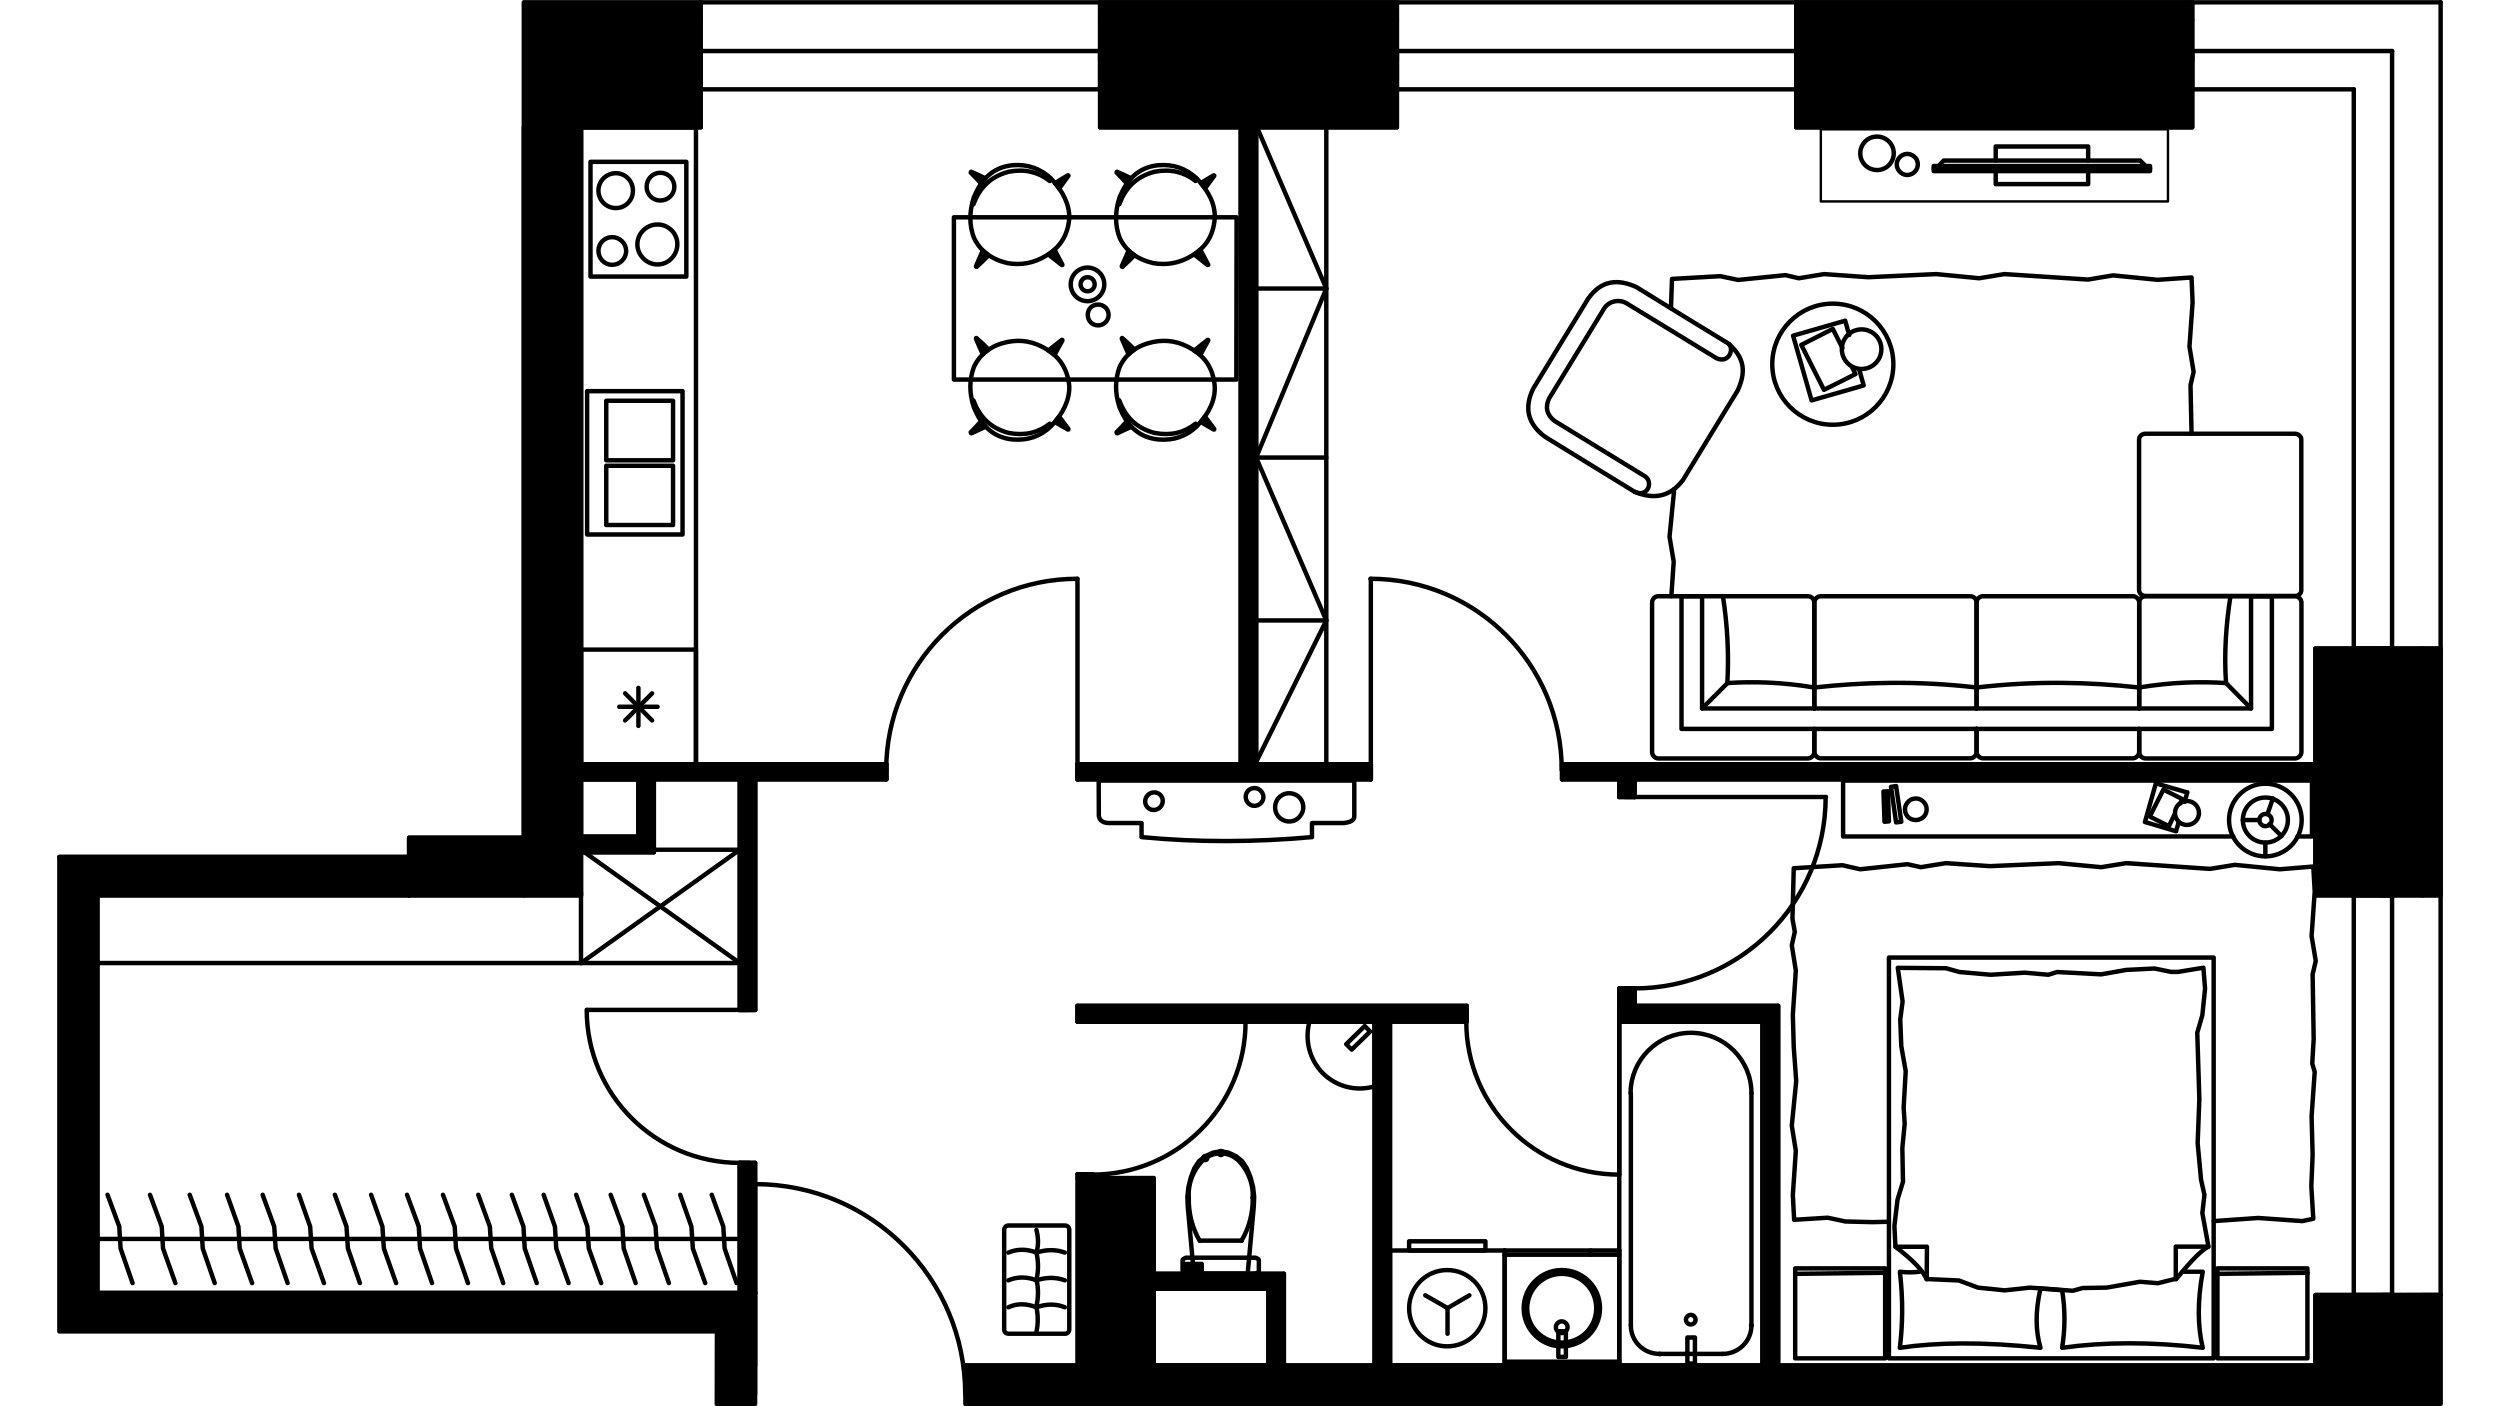<?xml version="1.0" encoding="utf-8"?>
<!-- Generator: Adobe Illustrator 22.0.1, SVG Export Plug-In . SVG Version: 6.00 Build 0)  -->
<svg version="1.1" id="Слой_1" xmlns="http://www.w3.org/2000/svg" xmlns:xlink="http://www.w3.org/1999/xlink" x="0px" y="0px"
	 viewBox="0 0 1920 1080" style="enable-background:new 0 0 1920 1080;" xml:space="preserve">
<style type="text/css">
	.st0{fill:none;stroke:#000000;stroke-width:3.414;stroke-linecap:round;stroke-linejoin:round;stroke-miterlimit:22.926;}
	.st1{fill:none;stroke:#000000;stroke-width:3.414;stroke-linejoin:round;stroke-miterlimit:22.926;}
	.st2{fill:none;stroke:#000000;stroke-width:2.518;stroke-linecap:round;stroke-linejoin:round;stroke-miterlimit:22.926;}
	.st3{fill:none;stroke:#000000;stroke-width:1.845;stroke-linecap:round;stroke-linejoin:round;stroke-miterlimit:22.926;}
	.st4{fill:none;}
</style>
<g>
	<rect x="1243.6" y="784.6" class="st0" width="110.1" height="264.2"/>
	<path class="st0" d="M1252.5,1018c0,12.1,9.7,21.8,22.1,21.8"/>
	<polygon points="1274.6,1039.8 1274.6,1039.8 1274.6,1040 	"/>
	<polygon class="st1" points="1274.6,1039.8 1274.6,1039.8 1274.6,1040 	"/>
	<line class="st0" x1="1274.6" y1="1039.8" x2="1323" y2="1039.8"/>
	<path class="st0" d="M1323,1039.8c12.1,0,22.1-9.7,22.1-21.8"/>
	<path d="M1345.1,1018h-0.3C1344.8,1018,1344.8,1018,1345.1,1018L1345.1,1018c0-0.3,0-0.3,0-0.3c-0.3,0-0.3,0-0.3,0.3H1345.1z"/>
	<path class="st1" d="M1345.1,1018h-0.3C1344.8,1018,1344.8,1018,1345.1,1018L1345.1,1018c0-0.3,0-0.3,0-0.3c-0.3,0-0.3,0-0.3,0.3
		H1345.1z"/>
	<line class="st0" x1="1345.1" y1="1018" x2="1345.1" y2="839.5"/>
	<path class="st0" d="M1345.1,839.5c0-25.5-20.8-46.3-46.5-46.3c-25.5,0-46.3,20.8-46.3,46.3"/>
	<path d="M1252.5,839.5L1252.5,839.5z"/>
	<path class="st1" d="M1252.5,839.5L1252.5,839.5z"/>
	<line class="st0" x1="1252.5" y1="839.5" x2="1252.5" y2="1018"/>
	<path class="st0" d="M1298.5,1009.8c-1.8,0-3.7,1.8-3.7,3.7c0,2.1,1.8,3.7,3.7,3.7c2.1,0,3.7-1.6,3.7-3.7
		C1302.2,1011.7,1300.6,1009.8,1298.5,1009.8"/>
	<rect x="1295.9" y="1027.2" class="st0" width="5.8" height="20"/>
	<line class="st0" x1="1155.6" y1="960.4" x2="1243.6" y2="960.4"/>
	<polyline class="st0" points="1155.6,960.4 1155.6,1048.7 1243.6,1048.7 1243.6,960.4 	"/>
	<line class="st0" x1="1155.6" y1="1045.8" x2="1243.6" y2="1045.8"/>
	<path class="st0" d="M1199.4,975.4c-16,0-29.2,13.1-29.2,29.4c0,16,13.1,29.2,29.2,29.2c16.3,0,29.4-13.1,29.4-29.2
		C1228.9,988.5,1215.7,975.4,1199.4,975.4"/>
	<path class="st0" d="M1199.4,978.3c-14.5,0-26.5,11.8-26.5,26.5c0,14.5,12.1,26.3,26.5,26.3c14.7,0,26.5-11.8,26.5-26.3
		C1226,990.1,1214.2,978.3,1199.4,978.3"/>
	<path class="st0" d="M1199.4,1014.8c-2.4,0-4.5,2.1-4.5,4.5s2.1,4.5,4.5,4.5s4.5-2.1,4.5-4.5
		C1203.9,1016.9,1201.8,1014.8,1199.4,1014.8"/>
	<rect x="1196.8" y="1022.4" class="st0" width="5.8" height="19.7"/>
	<line class="st0" x1="1155.6" y1="963.6" x2="1243.6" y2="963.6"/>
	<line class="st0" x1="1221.5" y1="960.4" x2="1221.5" y2="963.6"/>
	<rect x="1067.5" y="960.4" class="st0" width="88.1" height="88.3"/>
	<rect x="1082.2" y="953.3" class="st0" width="58.6" height="7.1"/>
	<polyline class="st0" points="1128.5,994.8 1111.7,1004.6 1111.7,1024.3 	"/>
	<line class="st0" x1="1111.7" y1="1004.6" x2="1094.6" y2="994.8"/>
	<path class="st0" d="M1111.4,975.4c-16,0-29.2,13.1-29.2,29.4c0,16,13.1,29.2,29.2,29.2c16.3,0,29.4-13.1,29.4-29.2
		C1140.8,988.5,1127.7,975.4,1111.4,975.4"/>
	<polygon class="st0" points="962.4,911.8 960.5,904.4 957.6,897.3 954,891.8 949.2,887.9 943.4,885.2 937.7,884.2 931.6,885.2 
		925.8,887.9 920.8,891.8 917.2,897.3 914.5,904.4 912.7,911.8 911.9,919.1 912.2,926.8 916.9,978.3 958.2,978.3 962.9,926.8 
		963.2,919.1 	"/>
	<path d="M925.6,889.4H924c0,0.8,0.8,1.6,1.6,1.6c1.1,0,1.6-0.8,1.6-1.6s-0.5-1.6-1.6-1.6c-0.8,0-1.6,0.8-1.6,1.6H925.6z"/>
	<path class="st1" d="M925.6,889.4H924c0,0.8,0.8,1.6,1.6,1.6c1.1,0,1.6-0.8,1.6-1.6s-0.5-1.6-1.6-1.6c-0.8,0-1.6,0.8-1.6,1.6H925.6
		z"/>
	<path d="M913,919.9L913,919.9c0-0.3,0-0.3,0-0.3S913,919.7,913,919.9z"/>
	<path class="st1" d="M913,919.9L913,919.9c0-0.3,0-0.3,0-0.3S913,919.7,913,919.9z"/>
	<path d="M921.6,952.8L921.6,952.8z"/>
	<path class="st1" d="M921.6,952.8L921.6,952.8z"/>
	<polyline class="st0" points="921.6,952.8 937.7,952.8 953.7,952.8 	"/>
	<path d="M962.1,919.9L962.1,919.9c0-0.3,0-0.3,0-0.3S962.1,919.7,962.1,919.9z"/>
	<path class="st1" d="M962.1,919.9L962.1,919.9c0-0.3,0-0.3,0-0.3S962.1,919.7,962.1,919.9z"/>
	<path d="M949.5,889.4L949.5,889.4z"/>
	<path class="st1" d="M949.5,889.4L949.5,889.4z"/>
	<path d="M937.7,885.5h-1.8c0,0.8,0.8,1.6,1.8,1.6c0.8,0,1.6-0.8,1.6-1.6s-0.8-1.6-1.6-1.6c-1.1,0-1.8,0.8-1.8,1.6H937.7z"/>
	<path class="st1" d="M937.7,885.5h-1.8c0,0.8,0.8,1.6,1.8,1.6c0.8,0,1.6-0.8,1.6-1.6s-0.8-1.6-1.6-1.6c-1.1,0-1.8,0.8-1.8,1.6
		H937.7z"/>
	<path class="st0" d="M937.4,885.8c-4.2,0-8.4,1.3-11.8,3.9"/>
	<path class="st0" d="M925.6,889.4c-8.7,7.9-13.4,18.9-12.6,30.5"/>
	<path class="st0" d="M913,919.9c-0.3,11.6,2.6,23.1,8.4,33.1"/>
	<path class="st0" d="M953.4,953c6-10,8.9-21.6,8.7-33.1"/>
	<path class="st0" d="M962.1,919.9c0.5-11.6-4.2-22.6-12.9-30.5"/>
	<path class="st0" d="M949.2,889.7c-3.4-2.6-7.6-3.9-11.8-3.9"/>
	<polygon class="st0" points="912.7,965.9 910.8,965.9 909.5,966.5 908.5,967.2 908.2,968 908.2,975.9 908.5,977 909.5,977.5 
		910.8,978 912.7,978.3 962.4,978.3 964.2,978 965.5,977.5 966.6,977 966.8,975.9 966.8,968 966.6,967.2 965.5,966.5 964.2,965.9 
		962.4,965.9 	"/>
	<rect x="909.5" y="970.7" class="st0" width="13.4" height="5.3"/>
	<line class="st0" x1="922.9" y1="973.3" x2="909.5" y2="973.3"/>
	<path class="st0" d="M1005.7,784.6c-3.9,14.2,0,29.2,10.3,39.7c10.5,10.3,25.5,14.2,39.7,10"/>
	<polyline class="st0" points="1055.7,834.2 1055.7,784.6 1006,784.6 	"/>
	<polygon class="st0" points="1033.9,801.9 1038.1,806.1 1052.3,792.2 1048.1,788 	"/>
	<rect x="446.2" y="97.8" class="st0" width="88.3" height="489.1"/>
	<rect x="446.2" y="498.9" class="st0" width="88.3" height="88.1"/>
	<rect x="453.5" y="124.3" class="st0" width="73.6" height="88.1"/>
	<rect x="450.9" y="300.4" class="st0" width="73.3" height="110.1"/>
	<line class="st0" x1="490.3" y1="557.5" x2="490.3" y2="528.3"/>
	<line class="st0" x1="500.8" y1="553.3" x2="480.1" y2="532.5"/>
	<line class="st0" x1="505" y1="542.8" x2="475.6" y2="542.8"/>
	<line class="st0" x1="500.8" y1="532.5" x2="480.1" y2="553.3"/>
	<rect x="465.6" y="357.7" class="st0" width="51.3" height="45.5"/>
	<rect x="465.6" y="307.8" class="st0" width="51.3" height="45.7"/>
	<path class="st0" d="M470.1,182.1c-5.8,0-10.5,4.7-10.5,10.5c0,6,4.7,10.8,10.5,10.8s10.8-4.7,10.8-10.8
		C480.8,186.9,475.9,182.1,470.1,182.1"/>
	<path class="st0" d="M505,172.4c-8.4,0-15.5,6.8-15.5,15.2s7.1,15.5,15.5,15.5c8.4,0,15.2-7.1,15.2-15.5
		C520.3,179.3,513.4,172.4,505,172.4"/>
	<path class="st0" d="M473,133c-7.4,0-13.4,6-13.4,13.4s6,13.4,13.4,13.4s13.1-6,13.1-13.4S480.3,133,473,133"/>
	<path class="st0" d="M507.1,132.7c-5.8,0-10.5,4.7-10.5,10.8c0,5.8,4.7,10.5,10.5,10.5c6,0,10.8-4.7,10.8-10.5
		C517.9,137.5,513.2,132.7,507.1,132.7"/>
	<path class="st0" d="M1837.1,687.6h23.4H1837.1z"/>
	<path class="st0" d="M1837.1,994.6h23.4H1837.1z"/>
	<path class="st0" d="M1860.5,687.6h13.9H1860.5z"/>
	<path class="st0" d="M1860.5,994.6h13.9H1860.5z"/>
	<polyline class="st0" points="1837.1,687.6 1829.7,687.6 1807.7,687.6 	"/>
	<polyline class="st0" points="1837.1,994.6 1829.7,994.6 1807.7,994.6 	"/>
	<line class="st0" x1="1837.1" y1="673.7" x2="1837.1" y2="687.6"/>
	<line class="st0" x1="1860.5" y1="673.7" x2="1837.1" y2="673.7"/>
	<line class="st0" x1="1837.1" y1="1008.5" x2="1837.1" y2="994.6"/>
	<line class="st0" x1="1860.5" y1="1008.5" x2="1837.1" y2="1008.5"/>
	<path class="st0" d="M1837.1,498.1h23.4H1837.1z"/>
	<path class="st0" d="M1860.5,498.1h13.9H1860.5z"/>
	<polyline class="st0" points="1837.1,512 1837.1,498.1 1829.7,498.1 1807.7,498.1 	"/>
	<line class="st0" x1="1860.5" y1="512" x2="1837.1" y2="512"/>
	<line class="st2" x1="1874.4" y1="1078.2" x2="1874.4" y2="994.6"/>
	<line class="st0" x1="1874.4" y1="687.6" x2="1874.4" y2="498.1"/>
	<line class="st0" x1="1874.4" y1="994.6" x2="1874.4" y2="687.6"/>
	<line class="st0" x1="1807.7" y1="994.6" x2="1807.7" y2="687.6"/>
	<polyline class="st0" points="1837.1,994.6 1837.1,841.1 1837.1,687.6 	"/>
	<line class="st0" x1="1837.1" y1="994.6" x2="1829.7" y2="994.6"/>
	<line class="st0" x1="1837.1" y1="687.6" x2="1829.7" y2="687.6"/>
	<line class="st0" x1="1874.4" y1="498.1" x2="1874.4" y2="1.8"/>
	<line class="st0" x1="1807.7" y1="498.1" x2="1807.7" y2="68.6"/>
	<polyline class="st0" points="1837.1,498.1 1837.1,272.3 1837.1,39.2 	"/>
	<line class="st0" x1="1837.1" y1="498.1" x2="1829.7" y2="498.1"/>
	<path class="st0" d="M1683.6,39.2V15.8V39.2z"/>
	<path class="st0" d="M1683.6,15.8v-14V15.8z"/>
	<polyline class="st0" points="1669.7,39.2 1683.6,39.2 1683.6,46.5 1683.6,68.6 	"/>
	<line class="st0" x1="1669.7" y1="15.8" x2="1669.7" y2="39.2"/>
	<path class="st0" d="M1072.8,39.2V15.8V39.2z"/>
	<path class="st0" d="M1379.5,39.2V15.8V39.2z"/>
	<path class="st0" d="M1072.8,15.8v-14V15.8z"/>
	<path class="st0" d="M1379.5,15.8v-14V15.8z"/>
	<polyline class="st0" points="1072.8,39.2 1072.8,46.5 1072.8,68.6 	"/>
	<polyline class="st0" points="1379.5,39.2 1379.5,46.5 1379.5,68.6 	"/>
	<line class="st0" x1="1058.8" y1="39.2" x2="1072.8" y2="39.2"/>
	<line class="st0" x1="1058.8" y1="15.8" x2="1058.8" y2="39.2"/>
	<line class="st0" x1="1393.4" y1="39.2" x2="1379.5" y2="39.2"/>
	<line class="st0" x1="1393.4" y1="15.8" x2="1393.4" y2="39.2"/>
	<path class="st0" d="M538.1,39.2V15.8V39.2z"/>
	<path class="st0" d="M844.9,39.2V15.8V39.2z"/>
	<path class="st0" d="M538.1,15.8v-14V15.8z"/>
	<path class="st0" d="M844.9,15.8v-14V15.8z"/>
	<polyline class="st0" points="538.1,39.2 538.1,46.5 538.1,68.6 	"/>
	<polyline class="st0" points="844.9,39.2 844.9,46.5 844.9,68.6 	"/>
	<line class="st0" x1="524.2" y1="39.2" x2="538.1" y2="39.2"/>
	<line class="st0" x1="524.2" y1="15.8" x2="524.2" y2="39.2"/>
	<line class="st0" x1="858.8" y1="39.2" x2="844.9" y2="39.2"/>
	<line class="st0" x1="858.8" y1="15.8" x2="858.8" y2="39.2"/>
	<line class="st0" x1="1683.6" y1="1.8" x2="1379.5" y2="1.8"/>
	<line class="st0" x1="1072.8" y1="1.8" x2="844.9" y2="1.8"/>
	<line class="st2" x1="538.1" y1="1.8" x2="402.3" y2="1.8"/>
	<line class="st0" x1="1683.6" y1="1.8" x2="1874.4" y2="1.8"/>
	<line class="st0" x1="1683.6" y1="68.6" x2="1807.7" y2="68.6"/>
	<polyline class="st0" points="1683.6,39.2 1756.4,39.2 1837.1,39.2 	"/>
	<line class="st0" x1="1683.6" y1="39.2" x2="1683.6" y2="46.5"/>
	<line class="st0" x1="1379.5" y1="1.8" x2="1072.8" y2="1.8"/>
	<line class="st0" x1="1379.5" y1="68.6" x2="1072.8" y2="68.6"/>
	<polyline class="st0" points="1379.5,39.2 1226.3,39.2 1072.8,39.2 	"/>
	<line class="st0" x1="1379.5" y1="39.2" x2="1379.5" y2="46.5"/>
	<line class="st0" x1="1072.8" y1="39.2" x2="1072.8" y2="46.5"/>
	<line class="st0" x1="844.9" y1="1.8" x2="538.1" y2="1.8"/>
	<line class="st0" x1="844.9" y1="68.6" x2="538.1" y2="68.6"/>
	<polyline class="st0" points="844.9,39.2 691.6,39.2 538.1,39.2 	"/>
	<line class="st0" x1="844.9" y1="39.2" x2="844.9" y2="46.5"/>
	<line class="st0" x1="538.1" y1="39.2" x2="538.1" y2="46.5"/>
	<polyline class="st0" points="1052.8,598.5 1052.8,591.1 1052.8,586.9 	"/>
	<polyline class="st0" points="1199.7,598.5 1199.7,591.1 1199.7,586.9 	"/>
	<polyline class="st0" points="827.5,598.5 827.5,591.1 827.5,586.9 	"/>
	<polyline class="st0" points="680.6,598.5 680.6,591.1 680.6,586.9 	"/>
	<line class="st0" x1="1778.2" y1="586.9" x2="1199.7" y2="586.9"/>
	<line class="st0" x1="1052.8" y1="586.9" x2="964.7" y2="586.9"/>
	<line class="st0" x1="952.9" y1="586.9" x2="827.5" y2="586.9"/>
	<polyline class="st0" points="680.6,586.9 446.2,586.9 446.2,598.5 490.3,598.5 	"/>
	<line class="st0" x1="502.1" y1="598.5" x2="568.1" y2="598.5"/>
	<line class="st0" x1="579.9" y1="598.5" x2="680.6" y2="598.5"/>
	<line class="st0" x1="827.5" y1="598.5" x2="1052.8" y2="598.5"/>
	<line class="st0" x1="1199.7" y1="598.5" x2="1243.6" y2="598.5"/>
	<line class="st0" x1="1255.4" y1="598.5" x2="1778.2" y2="598.5"/>
	<path class="st0" d="M1199.4,591.4c0-81.2-65.7-146.9-146.9-146.9"/>
	<line class="st0" x1="1052.8" y1="591.1" x2="1052.8" y2="444.5"/>
	<line class="st0" x1="1199.7" y1="598.5" x2="1199.7" y2="591.1"/>
	<line class="st0" x1="1052.8" y1="598.5" x2="1052.8" y2="591.1"/>
	<path class="st0" d="M827.3,444.5c-81,0-146.7,65.7-146.7,146.9"/>
	<line class="st0" x1="827.5" y1="591.1" x2="827.5" y2="444.5"/>
	<line class="st0" x1="680.6" y1="598.5" x2="680.6" y2="591.1"/>
	<line class="st0" x1="827.5" y1="598.5" x2="827.5" y2="591.1"/>
	<line class="st0" x1="952.9" y1="97.8" x2="952.9" y2="586.9"/>
	<line class="st0" x1="964.7" y1="586.9" x2="964.7" y2="97.8"/>
	<line class="st0" x1="871.4" y1="989.8" x2="974.2" y2="989.8"/>
	<polyline class="st0" points="986,978.3 871.4,978.3 871.4,989.8 	"/>
	<polyline class="st0" points="1243.6,784.6 1243.6,777.2 1243.6,772.5 	"/>
	<polyline class="st0" points="1126.4,784.6 1126.4,777.2 1126.4,772.5 	"/>
	<line class="st0" x1="839.1" y1="784.6" x2="1055.7" y2="784.6"/>
	<line class="st0" x1="1067.5" y1="784.6" x2="1126.4" y2="784.6"/>
	<line class="st0" x1="1243.6" y1="784.6" x2="1353.7" y2="784.6"/>
	<line class="st0" x1="1365.6" y1="772.5" x2="1255.4" y2="772.5"/>
	<line class="st0" x1="1126.4" y1="772.5" x2="827.5" y2="772.5"/>
	<path class="st0" d="M1126.1,784.6c0,64.9,52.6,117.5,117.5,117.5"/>
	<line class="st0" x1="1243.6" y1="784.6" x2="1243.6" y2="901.8"/>
	<line class="st0" x1="1126.4" y1="784.6" x2="1126.4" y2="777.2"/>
	<line class="st0" x1="1243.6" y1="784.6" x2="1243.6" y2="777.2"/>
	<polyline class="st0" points="839.1,784.6 831.7,784.6 827.5,784.6 	"/>
	<polyline class="st0" points="839.1,901.8 831.7,901.8 827.5,901.8 	"/>
	<line class="st0" x1="839.1" y1="904.7" x2="839.1" y2="901.8"/>
	<line class="st0" x1="827.5" y1="772.5" x2="827.5" y2="784.6"/>
	<polyline class="st0" points="827.5,901.8 827.5,904.7 839.1,904.7 	"/>
	<path class="st0" d="M839.1,902.1c64.9,0,117.5-52.6,117.5-117.5"/>
	<line class="st0" x1="839.1" y1="784.6" x2="956.6" y2="784.6"/>
	<line class="st0" x1="839.1" y1="901.8" x2="831.7" y2="901.8"/>
	<line class="st0" x1="839.1" y1="784.6" x2="831.7" y2="784.6"/>
	<line class="st0" x1="1067.5" y1="1048.7" x2="1067.5" y2="784.6"/>
	<polyline class="st0" points="1055.7,784.6 1055.7,1048.7 1067.5,1048.7 	"/>
	<line class="st0" x1="1365.6" y1="1048.7" x2="1365.6" y2="772.5"/>
	<polyline class="st0" points="1353.7,784.6 1353.7,1048.7 1365.6,1048.7 	"/>
	<line class="st0" x1="446.2" y1="654.5" x2="502.1" y2="654.5"/>
	<polyline class="st0" points="490.3,642.6 446.2,642.6 446.2,654.5 	"/>
	<polyline class="st0" points="1255.4,612.1 1248.1,612.1 1243.6,612.1 	"/>
	<polyline class="st0" points="1255.4,759.1 1248.1,759.1 1243.6,759.1 	"/>
	<line class="st0" x1="1255.4" y1="772.5" x2="1255.4" y2="759.1"/>
	<line class="st0" x1="1255.4" y1="612.1" x2="1255.4" y2="598.5"/>
	<line class="st0" x1="1243.6" y1="598.5" x2="1243.6" y2="612.1"/>
	<line class="st0" x1="1243.6" y1="759.1" x2="1243.6" y2="772.5"/>
	<path class="st0" d="M1255.2,759.1c81.2,0,146.9-65.7,146.9-146.9"/>
	<line class="st0" x1="1255.4" y1="612.1" x2="1402.4" y2="612.1"/>
	<line class="st0" x1="1255.4" y1="759.1" x2="1248.1" y2="759.1"/>
	<line class="st0" x1="1255.4" y1="612.1" x2="1248.1" y2="612.1"/>
	<polyline class="st0" points="568.1,775.6 575.5,775.6 579.9,775.6 	"/>
	<polyline class="st0" points="568.1,893.1 575.5,893.1 579.9,893.1 	"/>
	<line class="st0" x1="579.9" y1="993" x2="579.9" y2="893.1"/>
	<line class="st0" x1="579.9" y1="775.6" x2="579.9" y2="598.5"/>
	<line class="st0" x1="568.1" y1="598.5" x2="568.1" y2="775.6"/>
	<polyline class="st0" points="568.1,893.1 568.1,993 579.9,993 	"/>
	<path class="st0" d="M450.6,775.6c0,64.9,52.6,117.5,117.5,117.5"/>
	<line class="st0" x1="568.1" y1="775.6" x2="450.9" y2="775.6"/>
	<line class="st0" x1="568.1" y1="893.1" x2="575.5" y2="893.1"/>
	<line class="st0" x1="568.1" y1="775.6" x2="575.5" y2="775.6"/>
	<polyline class="st0" points="741.6,1078.2 741.6,1070.8 741.6,1048.7 	"/>
	<line class="st0" x1="1778.2" y1="1048.7" x2="741.6" y2="1048.7"/>
	<path class="st0" d="M741.3,1070.8c0-89.1-72.3-161.4-161.4-161.4"/>
	<line class="st0" x1="579.9" y1="1070.8" x2="579.9" y2="909.2"/>
	<line class="st0" x1="74.8" y1="993" x2="74.8" y2="687.6"/>
	<polyline class="st0" points="74.8,687.6 314.2,687.6 314.2,658.1 45.6,658.1 	"/>
	<line class="st0" x1="579.9" y1="993" x2="74.8" y2="993"/>
	<line class="st0" x1="579.9" y1="1048.7" x2="579.9" y2="993"/>
	<polyline class="st0" points="1837.1,1008.5 1837.1,994.6 1778.2,994.6 1778.2,1048.7 	"/>
	<path class="st0" d="M1837.1,512v-13.9h-58.9v189.5 M1778.2,687.6h58.9v-13.9"/>
	<path class="st0" d="M1393.4,39.2h-13.9v58.6h304.1 M1683.6,97.8V39.2h-13.9"/>
	<path class="st0" d="M858.8,39.2h-13.9v58.6h227.9 M1072.8,97.8V39.2h-13.9"/>
	<path class="st0" d="M446.2,97.8h92 M538.1,97.8V39.2h-13.9"/>
	<path class="st0" d="M402.3,97.8v545.7 M402.3,687.6h43.9V97.8"/>
	<line class="st0" x1="314.2" y1="687.6" x2="402.3" y2="687.6"/>
	<polyline class="st0" points="402.3,643.4 314.2,643.4 314.2,687.6 	"/>
	<line class="st0" x1="986" y1="1048.7" x2="986" y2="978.3"/>
	<polyline class="st0" points="974.2,989.8 974.2,1048.7 986,1048.7 	"/>
	<line class="st0" x1="502.1" y1="654.5" x2="502.1" y2="598.5"/>
	<line class="st0" x1="490.3" y1="598.5" x2="490.3" y2="642.6"/>
	<rect x="886.1" y="989.8" class="st0" width="88.1" height="58.9"/>
	<rect x="446.2" y="598.5" class="st0" width="44.2" height="44.2"/>
	<polygon points="402.3,1.8 402.3,643.4 314.2,643.4 314.2,658.1 314.2,687.6 402.3,687.6 446.2,687.6 446.2,654.5 446.2,642.6 
		446.2,598.5 446.2,586.9 446.2,498.9 446.2,97.8 534.5,97.8 538.1,97.8 538.1,68.6 538.1,39.2 538.1,15.8 538.1,1.8 	"/>
	<polygon class="st0" points="402.3,1.8 402.3,643.4 314.2,643.4 314.2,658.1 314.2,687.6 402.3,687.6 446.2,687.6 446.2,654.5 
		446.2,642.6 446.2,598.5 446.2,586.9 446.2,498.9 446.2,97.8 534.5,97.8 538.1,97.8 538.1,68.6 538.1,39.2 538.1,15.8 538.1,1.8 	
		"/>
	<polygon points="844.9,39.2 844.9,68.6 844.9,97.8 952.9,97.8 964.7,97.8 1072.8,97.8 1072.8,68.6 1072.8,39.2 1072.8,15.8 
		1072.8,1.8 844.9,1.8 844.9,15.8 	"/>
	<polygon class="st0" points="844.9,39.2 844.9,68.6 844.9,97.8 952.9,97.8 964.7,97.8 1072.8,97.8 1072.8,68.6 1072.8,39.2 
		1072.8,15.8 1072.8,1.8 844.9,1.8 844.9,15.8 	"/>
	<polygon points="1379.5,39.2 1379.5,68.6 1379.5,97.8 1683.6,97.8 1683.6,68.6 1683.6,39.2 1683.6,15.8 1683.6,1.8 1379.5,1.8 
		1379.5,15.8 	"/>
	<polygon class="st0" points="1379.5,39.2 1379.5,68.6 1379.5,97.8 1683.6,97.8 1683.6,68.6 1683.6,39.2 1683.6,15.8 1683.6,1.8 
		1379.5,1.8 1379.5,15.8 	"/>
	<polygon points="1778.2,498.1 1778.2,586.9 1778.2,598.5 1778.2,687.6 1807.7,687.6 1837.1,687.6 1860.5,687.6 1874.4,687.6 
		1874.4,498.1 1860.5,498.1 1837.1,498.1 1807.7,498.1 	"/>
	<polygon class="st0" points="1778.2,498.1 1778.2,586.9 1778.2,598.5 1778.2,687.6 1807.7,687.6 1837.1,687.6 1860.5,687.6 
		1874.4,687.6 1874.4,498.1 1860.5,498.1 1837.1,498.1 1807.7,498.1 	"/>
	<path d="M1837.1,994.6h-29.4h-29.4v54.1c-297.5,0-594.8,0-892.1,0v29.4H898c325.4,0,650.8,0,976.4,0v-83.6h-13.9L1837.1,994.6
		L1837.1,994.6z"/>
	<path class="st0" d="M1837.1,994.6h-29.4h-29.4v54.1c-297.5,0-594.8,0-892.1,0v29.4H898c325.4,0,650.8,0,976.4,0v-83.6h-13.9
		L1837.1,994.6L1837.1,994.6z"/>
	<path d="M550.5,1078.2h29.4v-7.4V993h-11.8H74.8V687.6h239.4v-29.4H45.6v364.3c248.4,0,225.5,0,416.9,0h88.1L550.5,1078.2
		L550.5,1078.2z"/>
	<path class="st0" d="M550.5,1078.2h29.4v-7.4V993h-11.8H74.8V687.6h239.4v-29.4H45.6v364.3c248.4,0,225.5,0,416.9,0h88.1
		L550.5,1078.2L550.5,1078.2z"/>
	<path d="M446.2,598.5h44.2v44.2h-44.2v11.8h56v-56h66v177.2h7.4h4.5V598.5h100.7v-7.1v-0.3c0-0.3,0-0.5,0-0.8v-3.4H534.5h-88.3
		V598.5L446.2,598.5z"/>
	<path class="st0" d="M446.2,598.5h44.2v44.2h-44.2v11.8h56v-56h66v177.2h7.4h4.5V598.5h100.7v-7.1v-0.3c0-0.3,0-0.5,0-0.8v-3.4
		H534.5h-88.3V598.5L446.2,598.5z"/>
	<polygon points="568.1,893.1 568.1,993 579.9,993 579.9,909.4 579.9,909.2 579.9,893.1 575.5,893.1 	"/>
	<polygon class="st0" points="568.1,893.1 568.1,993 579.9,993 579.9,909.4 579.9,909.2 579.9,893.1 575.5,893.1 	"/>
	<polygon points="827.5,598.5 1052.8,598.5 1052.8,591.1 1052.8,586.9 964.7,586.9 964.7,97.8 952.9,97.8 952.9,586.9 827.5,586.9 
		827.5,591.1 	"/>
	<polygon class="st0" points="827.5,598.5 1052.8,598.5 1052.8,591.1 1052.8,586.9 964.7,586.9 964.7,97.8 952.9,97.8 952.9,586.9 
		827.5,586.9 827.5,591.1 	"/>
	<polygon points="1199.7,591.1 1199.7,598.5 1243.6,598.5 1243.6,612.1 1248.1,612.1 1255.4,612.1 1255.4,598.5 1778.2,598.5 
		1778.2,586.9 1199.7,586.9 	"/>
	<polygon class="st0" points="1199.7,591.1 1199.7,598.5 1243.6,598.5 1243.6,612.1 1248.1,612.1 1255.4,612.1 1255.4,598.5 
		1778.2,598.5 1778.2,586.9 1199.7,586.9 	"/>
	<polygon points="1248.1,759.1 1243.6,759.1 1243.6,772.5 1243.6,777.2 1243.6,784.6 1353.7,784.6 1353.7,1048.7 1365.6,1048.7 
		1365.6,772.5 1255.4,772.5 1255.4,759.1 	"/>
	<polygon class="st0" points="1248.1,759.1 1243.6,759.1 1243.6,772.5 1243.6,777.2 1243.6,784.6 1353.7,784.6 1353.7,1048.7 
		1365.6,1048.7 1365.6,772.5 1255.4,772.5 1255.4,759.1 	"/>
	<polygon points="1126.4,772.5 827.5,772.5 827.5,784.6 831.7,784.6 839.1,784.6 1055.7,784.6 1055.7,1048.7 1067.5,1048.7 
		1067.5,960.4 1067.5,784.6 1126.4,784.6 1126.4,777.2 	"/>
	<polygon class="st0" points="1126.4,772.5 827.5,772.5 827.5,784.6 831.7,784.6 839.1,784.6 1055.7,784.6 1055.7,1048.7 
		1067.5,1048.7 1067.5,960.4 1067.5,784.6 1126.4,784.6 1126.4,777.2 	"/>
	<polygon points="827.5,1048.7 741.6,1048.7 741.6,1070.8 741.6,1078.2 827.5,1078.2 	"/>
	<polygon class="st0" points="827.5,1048.7 741.6,1048.7 741.6,1070.8 741.6,1078.2 827.5,1078.2 	"/>
	<polygon points="827.5,904.7 827.5,1048.7 886.1,1048.7 886.1,989.8 871.4,989.8 871.4,978.3 886.1,978.3 886.1,904.7 839.1,904.7 
			"/>
	<polygon class="st0" points="827.5,904.7 827.5,1048.7 886.1,1048.7 886.1,989.8 871.4,989.8 871.4,978.3 886.1,978.3 886.1,904.7 
		839.1,904.7 	"/>
	<rect x="827.5" y="1048.7" width="58.6" height="29.4"/>
	<rect x="827.5" y="1048.7" class="st0" width="58.6" height="29.4"/>
	<polygon points="986,1048.7 986,978.3 962.4,978.3 958.2,978.3 916.9,978.3 912.7,978.3 886.1,978.3 886.1,989.8 974.2,989.8 
		974.2,1048.7 	"/>
	<polygon class="st0" points="986,1048.7 986,978.3 962.4,978.3 958.2,978.3 916.9,978.3 912.7,978.3 886.1,978.3 886.1,989.8 
		974.2,989.8 974.2,1048.7 	"/>
	<rect x="871.4" y="978.3" width="14.7" height="11.6"/>
	<rect x="871.4" y="978.3" class="st0" width="14.7" height="11.6"/>
	<path class="st0" d="M829.9,218.4c0,2.9,2.4,5.3,5.3,5.3c3.2,0,5.5-2.4,5.5-5.3c0-3.2-2.4-5.5-5.5-5.5
		C832.3,212.9,829.9,215.3,829.9,218.4"/>
	<path class="st0" d="M835.4,241.8c0,4.5,3.4,8.1,7.9,8.1s8.1-3.7,8.1-8.1c0-4.5-3.7-7.9-8.1-7.9
		C838.8,233.9,835.4,237.3,835.4,241.8"/>
	<path class="st0" d="M822.3,218.4c0,7.1,5.8,12.9,12.9,12.9c7.1,0,12.9-5.8,12.9-12.9s-5.8-12.9-12.9-12.9S822.3,211.3,822.3,218.4
		"/>
	<polygon class="st0" points="949.7,166.9 949.5,291.5 732.6,291.5 732.6,166.9 	"/>
	<path class="st0" d="M807,327.5c9.7-10,14.5-20.5,14.2-31c-1.3-13.4-7.6-22.1-16.8-27.9c-10.8-6.8-20.8-7.9-30.5-6
		c-12.6,2.6-21.3,9.2-26,19.4c-3.4,9.5-3.7,19.4,0,30.8c5.5,13.4,14.2,23.1,29.7,24.7C789.4,338.5,799.1,335.1,807,327.5z"/>
	<path class="st0" d="M747.6,307.5c4.2,11.3,11.8,21,27.1,25c12.6,2.4,22.9-0.3,31.5-7.1"/>
	<path d="M810.2,324.1c3.4,2.1,6.3,3.7,10,5.8c0.3,0.3,0.5-0.3,0.3-0.5c-2.4-3.2-4.7-6.3-7.1-9.5
		C812.5,321.2,811.2,322.5,810.2,324.1L810.2,324.1z"/>
	<path class="st0" d="M810.2,324.1c3.4,2.1,6.3,3.7,10,5.8c0.3,0.3,0.5-0.3,0.3-0.5c-2.4-3.2-4.7-6.3-7.1-9.5
		C812.5,321.2,811.2,322.5,810.2,324.1L810.2,324.1z"/>
	<path d="M809.9,272.6c2.1-3.9,3.9-7.4,6-11c0.3-0.5-0.3-0.8-0.5-0.5c-3.4,2.6-6.8,5.3-10.3,8.1
		C806.8,270.2,808.3,271.2,809.9,272.6z"/>
	<path class="st0" d="M809.9,272.6c2.1-3.9,3.9-7.4,6-11c0.3-0.5-0.3-0.8-0.5-0.5c-3.4,2.6-6.8,5.3-10.3,8.1
		C806.8,270.2,808.3,271.2,809.9,272.6z"/>
	<path d="M759.2,268.4c-3.2-3.2-5.8-5.8-9.2-8.7c-0.3-0.3-0.5,0-0.5,0.3c1.8,4.2,3.4,8.1,5.3,12.1
		C756,270.7,757.6,269.7,759.2,268.4L759.2,268.4z"/>
	<path class="st0" d="M759.2,268.4c-3.2-3.2-5.8-5.8-9.2-8.7c-0.3-0.3-0.5,0-0.5,0.3c1.8,4.2,3.4,8.1,5.3,12.1
		C756,270.7,757.6,269.7,759.2,268.4L759.2,268.4z"/>
	<path d="M753.4,323.6c-2.6,2.9-5,5.5-7.9,8.4c0,0.5,0.3,0.8,0.5,0.8c3.7-1.8,7.4-3.4,10.8-5C755.8,326.4,754.7,325.1,753.4,323.6z"
		/>
	<path class="st0" d="M753.4,323.6c-2.6,2.9-5,5.5-7.9,8.4c0,0.5,0.3,0.8,0.5,0.8c3.7-1.8,7.4-3.4,10.8-5
		C755.8,326.4,754.7,325.1,753.4,323.6z"/>
	<path class="st0" d="M919,327.5c9.7-10,14.5-20.5,13.9-31c-1.1-13.4-7.4-22.1-16.6-27.9c-10.8-6.8-20.8-7.9-30.5-6
		c-12.6,2.6-21.3,9.2-26,19.4c-3.4,9.5-3.7,19.4,0,30.8c5.5,13.4,14.2,23.1,29.7,24.7C901.4,338.5,911.1,335.1,919,327.5L919,327.5z
		"/>
	<path class="st0" d="M859.6,307.5c4.2,11.3,11.8,21,27.1,25c12.6,2.4,22.9-0.3,31.5-7.1"/>
	<path d="M922.2,324.1c3.4,2.1,6.3,3.7,10,5.8c0.3,0.3,0.5-0.3,0.3-0.5c-2.4-3.2-4.7-6.3-7.1-9.5
		C924.5,321.2,923.2,322.5,922.2,324.1L922.2,324.1z"/>
	<path class="st0" d="M922.2,324.1c3.4,2.1,6.3,3.7,10,5.8c0.3,0.3,0.5-0.3,0.3-0.5c-2.4-3.2-4.7-6.3-7.1-9.5
		C924.5,321.2,923.2,322.5,922.2,324.1L922.2,324.1z"/>
	<path d="M921.9,272.6c2.1-3.9,3.9-7.4,6-11c0.3-0.5-0.3-0.8-0.5-0.5c-3.4,2.6-6.8,5.3-10.3,8.1
		C918.7,270.2,920.3,271.2,921.9,272.6z"/>
	<path class="st0" d="M921.9,272.6c2.1-3.9,3.9-7.4,6-11c0.3-0.5-0.3-0.8-0.5-0.5c-3.4,2.6-6.8,5.3-10.3,8.1
		C918.7,270.2,920.3,271.2,921.9,272.6z"/>
	<path d="M871.2,268.4c-3.2-3.2-5.8-5.8-9.2-8.7c-0.3-0.3-0.5,0-0.5,0.3c1.8,4.2,3.4,8.1,5.3,12.1
		C868,270.7,869.6,269.7,871.2,268.4L871.2,268.4z"/>
	<path class="st0" d="M871.2,268.4c-3.2-3.2-5.8-5.8-9.2-8.7c-0.3-0.3-0.5,0-0.5,0.3c1.8,4.2,3.4,8.1,5.3,12.1
		C868,270.7,869.6,269.7,871.2,268.4L871.2,268.4z"/>
	<path d="M865.4,323.6c-2.6,2.9-5,5.5-7.9,8.4c0,0.5,0.3,0.8,0.5,0.8c3.7-1.8,7.4-3.4,10.8-5C867.7,326.4,866.7,325.1,865.4,323.6z"
		/>
	<path class="st0" d="M865.4,323.6c-2.6,2.9-5,5.5-7.9,8.4c0,0.5,0.3,0.8,0.5,0.8c3.7-1.8,7.4-3.4,10.8-5
		C867.7,326.4,866.7,325.1,865.4,323.6z"/>
	<path class="st0" d="M807,136.9c9.7,10.3,14.5,20.5,14.2,31c-1.3,13.7-7.6,22.1-16.8,27.9c-10.8,6.8-20.8,7.9-30.5,6.3
		c-12.6-2.9-21.3-9.5-26-19.7c-3.4-9.2-3.7-19.4,0-30.8c5.5-13.4,14.2-23.1,29.7-24.7C789.4,125.9,799.1,129.6,807,136.9L807,136.9z
		"/>
	<path class="st0" d="M747.6,156.9c4.2-11.3,11.8-21,27.1-25c12.6-2.4,22.9,0.3,31.5,7.1"/>
	<path d="M810.2,140.6c3.4-2.1,6.3-3.9,10-6c0.3,0,0.5,0.3,0.3,0.5c-2.4,3.2-4.7,6.3-7.1,9.7C812.5,143.2,811.2,141.9,810.2,140.6z"
		/>
	<path class="st0" d="M810.2,140.6c3.4-2.1,6.3-3.9,10-6c0.3,0,0.5,0.3,0.3,0.5c-2.4,3.2-4.7,6.3-7.1,9.7
		C812.5,143.2,811.2,141.9,810.2,140.6z"/>
	<path d="M809.9,191.9c2.1,3.9,3.9,7.4,6,11.3c0.3,0.3-0.3,0.5-0.5,0.3c-3.4-2.6-6.8-5.3-10.3-8.1
		C806.8,194.5,808.3,193.2,809.9,191.9z"/>
	<path class="st0" d="M809.9,191.9c2.1,3.9,3.9,7.4,6,11.3c0.3,0.3-0.3,0.5-0.5,0.3c-3.4-2.6-6.8-5.3-10.3-8.1
		C806.8,194.5,808.3,193.2,809.9,191.9z"/>
	<path d="M759.2,196.1c-3.2,3.2-5.8,5.8-9.2,8.9c-0.3,0-0.5-0.3-0.5-0.5c1.8-3.9,3.4-8.1,5.3-12.1
		C756,193.7,757.6,194.8,759.2,196.1L759.2,196.1z"/>
	<path class="st0" d="M759.2,196.1c-3.2,3.2-5.8,5.8-9.2,8.9c-0.3,0-0.5-0.3-0.5-0.5c1.8-3.9,3.4-8.1,5.3-12.1
		C756,193.7,757.6,194.8,759.2,196.1L759.2,196.1z"/>
	<path d="M753.4,140.9c-2.6-2.9-5-5.5-7.9-8.4c0-0.3,0.3-0.8,0.5-0.5c3.7,1.6,7.4,3.2,10.8,5C755.8,138,754.7,139.6,753.4,140.9z"/>
	<path class="st0" d="M753.4,140.9c-2.6-2.9-5-5.5-7.9-8.4c0-0.3,0.3-0.8,0.5-0.5c3.7,1.6,7.4,3.2,10.8,5
		C755.8,138,754.7,139.6,753.4,140.9z"/>
	<path class="st0" d="M919,136.9c9.7,10.3,14.5,20.5,13.9,31c-1.1,13.7-7.4,22.1-16.6,27.9c-10.8,6.8-20.8,7.9-30.5,6.3
		c-12.6-2.9-21.3-9.5-26-19.7c-3.4-9.2-3.7-19.4,0-30.8c5.5-13.4,14.2-23.1,29.7-24.7C901.4,125.9,911.1,129.6,919,136.9L919,136.9z
		"/>
	<path class="st0" d="M859.6,156.9c4.2-11.3,11.8-21,27.1-25c12.6-2.4,22.9,0.3,31.5,7.1"/>
	<path d="M922.2,140.6c3.4-2.1,6.3-3.9,10-6c0.3,0,0.5,0.3,0.3,0.5c-2.4,3.2-4.7,6.3-7.1,9.7C924.5,143.2,923.2,141.9,922.2,140.6z"
		/>
	<path class="st0" d="M922.2,140.6c3.4-2.1,6.3-3.9,10-6c0.3,0,0.5,0.3,0.3,0.5c-2.4,3.2-4.7,6.3-7.1,9.7
		C924.5,143.2,923.2,141.9,922.2,140.6z"/>
	<path d="M921.9,191.9c2.1,3.9,3.9,7.4,6,11.3c0.3,0.3-0.3,0.5-0.5,0.3c-3.4-2.6-6.8-5.3-10.3-8.1
		C918.7,194.5,920.3,193.2,921.9,191.9z"/>
	<path class="st0" d="M921.9,191.9c2.1,3.9,3.9,7.4,6,11.3c0.3,0.3-0.3,0.5-0.5,0.3c-3.4-2.6-6.8-5.3-10.3-8.1
		C918.7,194.5,920.3,193.2,921.9,191.9z"/>
	<path d="M871.2,196.1c-3.2,3.2-5.8,5.8-9.2,8.9c-0.3,0-0.5-0.3-0.5-0.5c1.8-3.9,3.4-8.1,5.3-12.1
		C868,193.7,869.6,194.8,871.2,196.1L871.2,196.1z"/>
	<path class="st0" d="M871.2,196.1c-3.2,3.2-5.8,5.8-9.2,8.9c-0.3,0-0.5-0.3-0.5-0.5c1.8-3.9,3.4-8.1,5.3-12.1
		C868,193.7,869.6,194.8,871.2,196.1L871.2,196.1z"/>
	<path d="M865.4,140.9c-2.6-2.9-5-5.5-7.9-8.4c0-0.3,0.3-0.8,0.5-0.5c3.7,1.6,7.4,3.2,10.8,5C867.7,138,866.7,139.6,865.4,140.9z"/>
	<path class="st0" d="M865.4,140.9c-2.6-2.9-5-5.5-7.9-8.4c0-0.3,0.3-0.8,0.5-0.5c3.7,1.6,7.4,3.2,10.8,5
		C867.7,138,866.7,139.6,865.4,140.9z"/>
	<path class="st0" d="M1393.4,559.8v17.6c0,2.6,2.4,5,5,5H1513c2.9,0,5-2.4,5-5v-17.6 M1518,544.1v-81.2c0-2.9-2.1-5-5-5h-114.6
		c-2.6,0-5,2.1-5,5v81.2"/>
	<path class="st0" d="M1393.4,544.1v-81.2c0-2.9-2.4-5-5-5h-114.6c-2.9,0-5,2.1-5,5v114.6c0,2.6,2.1,5,5,5h114.6c2.6,0,5-2.4,5-5
		v-17.6"/>
	<polyline class="st0" points="1518,559.8 1291.4,559.8 1291.4,457.9 1307.2,457.9 1307.2,544.1 1518,544.1 	"/>
	<path class="st0" d="M1518,528c-45.7-5.3-86.5-4.2-124.6,0c-25.5-4.2-47.3-4.7-66.8-3.4c1.3-22.6,0-44.9-3.4-66.8"/>
	<line class="st0" x1="1326.7" y1="524.6" x2="1307.2" y2="544.1"/>
	<path class="st0" d="M1518,544.1v-81.2c0-2.9,2.4-5,5-5h114.9c2.6,0,5,2.1,5,5v81.2 M1642.9,559.8v17.6c0,2.6-2.4,5-5,5H1523
		c-2.6,0-5-2.4-5-5v-17.6"/>
	<path class="st0" d="M1642.9,544.1v-81.2c0-2.9,2.1-5,5-5h114.6c2.6,0,5,2.1,5,5v114.6c0,2.6-2.4,5-5,5h-114.6c-2.9,0-5-2.4-5-5
		v-17.6"/>
	<polyline class="st0" points="1518,559.8 1744.8,559.8 1744.8,457.9 1728.8,457.9 1728.8,544.1 1518,544.1 	"/>
	<path class="st0" d="M1518,528c45.7-5.3,86.5-4.2,124.8,0c25.5-4.2,47-4.7,66.8-3.4c-1.6-22.6,0-44.9,3.4-66.8"/>
	<line class="st0" x1="1709.6" y1="524.6" x2="1728.8" y2="544.1"/>
	<path class="st0" d="M1767.4,453.3V337.6c0-2.5-2.3-4.5-5-4.5h-114.6c-2.8,0-5,2-5,4.5v115.6c0,2.5,2.3,4.5,5,4.5h114.6
		C1765.2,457.8,1767.4,455.8,1767.4,453.3z"/>
	<path class="st0" d="M1283.6,457.9l1.8-26.5l-3.2-19.2l3.4-34.4v-2.1 M1283.3,236.8l0.8-22.6l37.1-2.1l13.7,2.9l36.3-3.7l10.3,2.4
		l19.4-3.2l33.9,2.4l52.3-2.4l32.9,3.2l19.4-3.2l64.1,4.2l19.4-3.2l34.2,3.4l26-1.8l0.8,19.2l-2.4,33.9l3.2,19.4l-2.4,10.3l0.8,37.1
		"/>
	<path class="st0" d="M1255.4,377.7c-23.1-14.2-46-28.1-68.9-42.3c-13.1-9.7-16.3-22.1-8.9-37.1c13.9-22.9,28.1-46,42.1-68.9
		c10-14.2,22.6-15.5,37.1-8.9c22.9,14.2,48.1,29.7,71,43.6c9.5,8.9,14.7,18.4,6.8,35.7c-13.9,22.9-28.1,45.7-42.1,68.9
		C1282.8,381.4,1270.4,384,1255.4,377.7L1255.4,377.7z"/>
	<path class="st0" d="M1255.4,377.7c9.5,4.5,14.5-6.6,8.4-11.6c-23.4-14.2-46.5-28.6-69.9-42.8c-6-4.7-7.4-10.5-4.2-17.3
		c14.2-23.1,28.1-46,42.3-69.1c3.7-5.8,11.6-7.4,17.3-3.9c22.9,13.9,46,28.1,68.9,42.1c10,4.5,13.7-7.6,9.5-10.8"/>
	<rect x="1398.4" y="99.3" class="st3" width="266.6" height="55.4"/>
	<path class="st0" d="M1459.7,132.5c3.4,2.9,8.4,2.4,11.3-1.1c2.9-3.4,2.4-8.7-1.1-11.3c-3.4-2.9-8.4-2.4-11.3,1.1
		C1455.7,124.6,1456.2,129.6,1459.7,132.5"/>
	<path class="st0" d="M1433.4,127.7c5.5,4.5,13.7,3.7,18.1-1.8c4.5-5.5,3.7-13.7-1.8-18.1c-5.5-4.5-13.7-3.7-18.1,1.8
		C1427.1,115.1,1427.9,123.3,1433.4,127.7"/>
	<path class="st0" d="M1603.7,131.4v10h-71v-10 M1532.7,123.3v-10.8h71v10.8"/>
	<rect x="1485.1" y="127.5" width="166.1" height="3.9"/>
	<rect x="1485.1" y="127.5" class="st0" width="166.1" height="3.9"/>
	<polyline class="st0" points="1488.8,127.5 1492.8,123.3 1643.6,123.3 1647.8,127.5 	"/>
	<line class="st0" x1="1485.1" y1="129.3" x2="1651.3" y2="129.3"/>
	<polyline class="st0" points="1450.7,938.3 1438.1,938.6 1417.3,938.1 1403.7,935.2 1377.9,936.8 1376.9,917.8 1379.2,883.9 
		1376.1,864.5 1379.5,830.3 1377.6,804.3 1376.9,779.3 1379.2,745.4 1376.1,726 1378.4,715.7 1376.6,705.5 1377.6,666.8 1415,664.5 
		1428.6,667.6 1464.9,663.7 1475.2,666 1494.3,662.9 1528.3,665.2 1580.8,662.9 1613.7,666 1632.9,662.9 1697.3,667.3 1716.4,664.2 
		1750.9,667.6 1776.6,665.5 1777.7,684.7 1775.3,718.9 1778.5,738 1776.1,748.3 1776.9,798.2 1775.8,816.9 1777.7,823.2 
		1775.3,857.4 1776.1,886.8 1775.1,911 1776.6,936 1768.2,937.8 1734.3,935.4 1700.2,937.8 	"/>
	<rect x="1450.7" y="735.4" class="st0" width="249.4" height="307.8"/>
	<path class="st0" d="M1479.9,957.5h-24.2l-0.8-16l2.4-20.2l4.2-13.7l-0.5-26l1.8-18.4l-0.8-12.6l1.6-27.9l-3.4-19.2l-0.8-20.5
		l1.8-13.9l-3.7-25.8l37.1,0.3l10.3,2.9l23.9,2.1l26-1.6l18.4,1.6l6.6-2.1l33.9,1.8l19.2-3.4l21.8-1.1l12.6,2.6c1.6,0,3.7,0,5.5,0
		l19.4-3.2l1.3,16l-2.1,20.5l-3.9,13.4l1.6,51l-1.3,33.9l2.6,27.9l2.6,11.8l-1.6,13.9l4.7,25.8H1671v24.7l-13.7,3.4l-13.9-1.1
		l-25.5,4.5l-18.4,0.3l-7.6,2.1l-32.9-2.4l-19.4,2.1l-20.5-2.1l-14.7-5.5l-24.7-1.1L1479.9,957.5z"/>
	<path class="st0" d="M1455.7,957.5c14.2,10.8,21.3,18.7,23.9,25"/>
	<path class="st0" d="M1695.9,957.5c-4.5,2.4-11.3,8.4-24.7,25"/>
	<path class="st0" d="M1475.9,976.4c-4.5,0.8-10,1.1-16.8,0.3c2.6,22.1,2.1,40.7,0,58.4c28.6-4.2,63.3-4.7,108,0
		c-3.7-12.6-4.2-27.3,0-45.5c5.5,0.5,11,0.8,16.6,1.3c2.4,14.7,2.4,29.4,0,44.2c32.3-4.5,68.3-4.7,108,0c-3.9-16.3-4.2-35.5,0-58.4
		c-5,0-10,0-15.2,0"/>
	<rect x="1378.7" y="974.1" class="st0" width="69.1" height="69.1"/>
	<polyline class="st0" points="1378.7,978.3 1447.8,977.5 1447.8,978.3 	"/>
	<rect x="1703" y="974.1" class="st0" width="69.1" height="69.1"/>
	<polyline class="st0" points="1703,978.3 1772.2,977.5 1772.2,978.3 	"/>
	<line class="st0" x1="73.7" y1="951.5" x2="568.1" y2="951.5"/>
	<polyline class="st0" points="174.4,917.6 183.1,942 184.1,958.8 193.6,985.4 	"/>
	<polyline class="st0" points="201.7,917.6 210.6,942 211.7,958.8 220.9,985.4 	"/>
	<polyline class="st0" points="229.6,917.6 238.2,942 239.3,958.8 248.8,985.4 	"/>
	<polyline class="st0" points="257.2,917.6 266.1,942 267.2,958.8 276.4,985.4 	"/>
	<polyline class="st0" points="285,917.6 293.7,942 294.8,958.8 304.2,985.4 	"/>
	<polyline class="st0" points="312.6,917.6 321.6,942 322.6,958.8 331.8,985.4 	"/>
	<polyline class="st0" points="340.2,917.6 349.2,942 350.2,958.8 359.4,985.4 	"/>
	<polyline class="st0" points="145.7,917.6 154.7,942 155.7,958.8 164.9,985.4 	"/>
	<polyline class="st0" points="115.2,917.6 124.2,942 125.2,958.8 134.7,985.4 	"/>
	<polyline class="st0" points="82.6,917.6 91.6,942 92.6,958.8 101.8,985.4 	"/>
	<polyline class="st0" points="367.3,917.6 376.2,942 377.3,958.8 386.5,985.4 	"/>
	<polyline class="st0" points="393.1,917.6 402,942 403,958.8 412.2,985.4 	"/>
	<polyline class="st0" points="417.5,917.6 426.2,942 427.2,958.8 436.7,985.4 	"/>
	<polyline class="st0" points="442.5,917.6 451.1,942 452.2,958.8 461.7,985.4 	"/>
	<polyline class="st0" points="469,917.6 478,942 479,958.8 488.2,985.4 	"/>
	<polyline class="st0" points="494.5,917.6 503.5,942 504.5,958.8 513.7,985.4 	"/>
	<polyline class="st0" points="522.4,917.6 531,942 532.1,958.8 541.6,985.4 	"/>
	<polyline class="st0" points="546.6,917.6 555.5,942 556.5,958.8 565.7,985.4 	"/>
	<line class="st0" x1="568.1" y1="739.6" x2="74.8" y2="739.6"/>
	<line class="st0" x1="446.2" y1="686" x2="446.2" y2="739.6"/>
	<line class="st0" x1="446.2" y1="652.6" x2="568.1" y2="739.6"/>
	<polyline class="st0" points="502.1,652.6 568.1,652.6 446.2,739.6 	"/>
	<path class="st0" d="M843.8,599.5h196.3c0,12.4,0,15,0,27.3c0,2.6-1.6,4.5-8.1,5.3h-24.4c0,3.7,0,7.1,0,10.8
		c-43.6,3.9-87.3,4.2-130.9,0v-10.8c-8.4,0-16.6,0-24.7,0c-4.5,0-7.4-1.6-8.1-5.3L843.8,599.5L843.8,599.5z"/>
	<path class="st0" d="M958.2,607.7c-2.4,2.9-1.8,7.4,1.1,9.7c2.9,2.4,7.1,1.8,9.5-1.1c2.4-2.9,1.8-7.1-1.1-9.5
		S960.5,604.8,958.2,607.7"/>
	<path class="st0" d="M981.6,613.2c-3.7,4.7-2.9,11.6,1.6,15.2c4.7,3.9,11.6,3.2,15.2-1.6c3.9-4.5,3.2-11.3-1.3-15.2
		C992.3,607.9,985.5,608.5,981.6,613.2"/>
	<path class="st0" d="M881.1,611.1c-2.4,2.9-2.1,7.1,0.8,9.5c2.9,2.4,7.1,1.8,9.5-1.1c2.4-2.9,2.1-7.1-0.8-9.5
		C887.7,607.7,883.5,608.2,881.1,611.1"/>
	<path class="st0" d="M774.4,941.2H818c1.7,0,3.2,1.4,3.2,3.2v76.7c0,1.7-1.4,3.2-3.2,3.2h-43.6c-1.7,0-3.2-1.4-3.2-3.2v-76.7
		C771.3,942.6,772.7,941.2,774.4,941.2L774.4,941.2z"/>
	<path class="st0" d="M796,944.6c1.6,6.3,1.6,12.1,0,17.3c1.6,7.4,1.6,14.2,0,20.8c1.8,7.6,1.3,14.5,0,20.8c1.3,7.1,1.3,13.4,0,19.2
		"/>
	<path class="st0" d="M774.4,962c6.8-2.9,14.2-2.9,21.6,0c7.4-2.4,14.7-2.6,21.8,0"/>
	<path class="st0" d="M774.4,983.3c6.8-2.9,14.2-2.9,21.6,0c7.4-2.4,14.7-2.6,21.8,0"/>
	<path class="st0" d="M774.4,1004c6.8-3.2,14.2-2.9,21.6,0c7.4-2.6,14.7-2.9,21.8,0"/>
	<line class="st0" x1="1018.6" y1="96.2" x2="1018.6" y2="585.3"/>
	<line class="st0" x1="1018.6" y1="221.6" x2="964.7" y2="221.6"/>
	<line class="st0" x1="1018.6" y1="351.4" x2="964.7" y2="351.4"/>
	<line class="st0" x1="1018.6" y1="476.5" x2="964.7" y2="476.5"/>
	<polyline class="st0" points="964.7,96.2 1018.6,221.6 964.7,351.4 1018.6,476.5 964.7,585.3 	"/>
	<polyline class="st0" points="1427.9,283.9 1431.3,296 1430.7,296.2 1391.3,307.5 1377.1,257.8 1417.1,246.3 1420.2,257.3 	"/>
	<polyline class="st0" points="1422.3,281.8 1425,287.3 1400.8,299.4 1383.4,264.9 1407.6,252.6 1415,267.3 	"/>
	
		<ellipse transform="matrix(0.973 -0.23 0.23 0.973 -23.433 335.822)" class="st0" cx="1430" cy="268.5" rx="15.2" ry="15.2"/>
	<circle class="st0" cx="1407.6" cy="279.7" r="46.5"/>
	<polyline class="st0" points="1764.5,642.4 1775.6,642.4 1775.6,599.5 1415.5,599.5 1415.5,642.4 1477,642.4 1715.1,642.4 	"/>
	<ellipse class="st0" cx="1739.8" cy="629.8" rx="27.9" ry="27.9"/>
	<circle class="st0" cx="1739.8" cy="629.8" r="17.3"/>
	<path class="st0" d="M1744.6,629.8c0-2.6-2.1-4.7-4.7-4.7s-4.7,2.1-4.7,4.7c0,2.6,2.1,4.7,4.7,4.7S1744.6,632.4,1744.6,629.8z"/>
	<line class="st0" x1="1739.8" y1="657.6" x2="1739.8" y2="647.1"/>
	<line class="st0" x1="1735.1" y1="629.8" x2="1722.5" y2="629.8"/>
	<line class="st0" x1="1743" y1="632.9" x2="1752.2" y2="642.1"/>
	<line class="st0" x1="1741.4" y1="625.3" x2="1745.6" y2="613.2"/>
	<polygon class="st0" points="1452.3,604.3 1456.2,631.6 1460.2,631.1 1456.2,603.7 	"/>
	<polygon class="st0" points="1449.9,607.7 1450.7,630.8 1447.3,631.1 1446.5,607.9 	"/>
	<path class="st0" d="M1477.8,626.9c2.9-3.7,2.4-8.9-1.3-11.8c-3.4-2.9-8.7-2.4-11.6,1.3c-2.9,3.4-2.4,8.7,1.1,11.6
		C1469.6,630.8,1474.6,630.3,1477.8,626.9"/>
	<polyline class="st0" points="1677.8,615.8 1679.9,608.5 1679.4,608.5 1655.7,601.6 1647.3,631.3 1671.2,638.4 1673.1,631.9 	"/>
	<polyline class="st0" points="1674.4,617.1 1676,613.7 1661.5,606.4 1651,627.1 1665.7,634.5 1669.9,625.8 	"/>
	
		<ellipse transform="matrix(0.924 -0.383 0.383 0.924 -111.268 690.192)" class="st0" cx="1679.2" cy="624.8" rx="9.2" ry="9.2"/>
</g>
<rect id="add_x5F_bathroom" x="939.3" y="865.1" class="st4" width="1" height="1"/>
<rect id="all2_x5F_kitchen" x="608.5" y="472.3" class="st4" width="1" height="1"/>
<rect id="elite_x5F_livingroom" x="1113.2" y="387.2" class="st4" width="1" height="1"/>
<rect id="good_x5F_night" x="1564.1" y="869.8" class="st4" width="1" height="1"/>
<rect id="full_x5F_closet" x="298.2" y="836.9" class="st4" width="1" height="1"/>
<rect id="big_x5F_hall" x="693.2" y="774" class="st4" width="1" height="1"/>
</svg>
